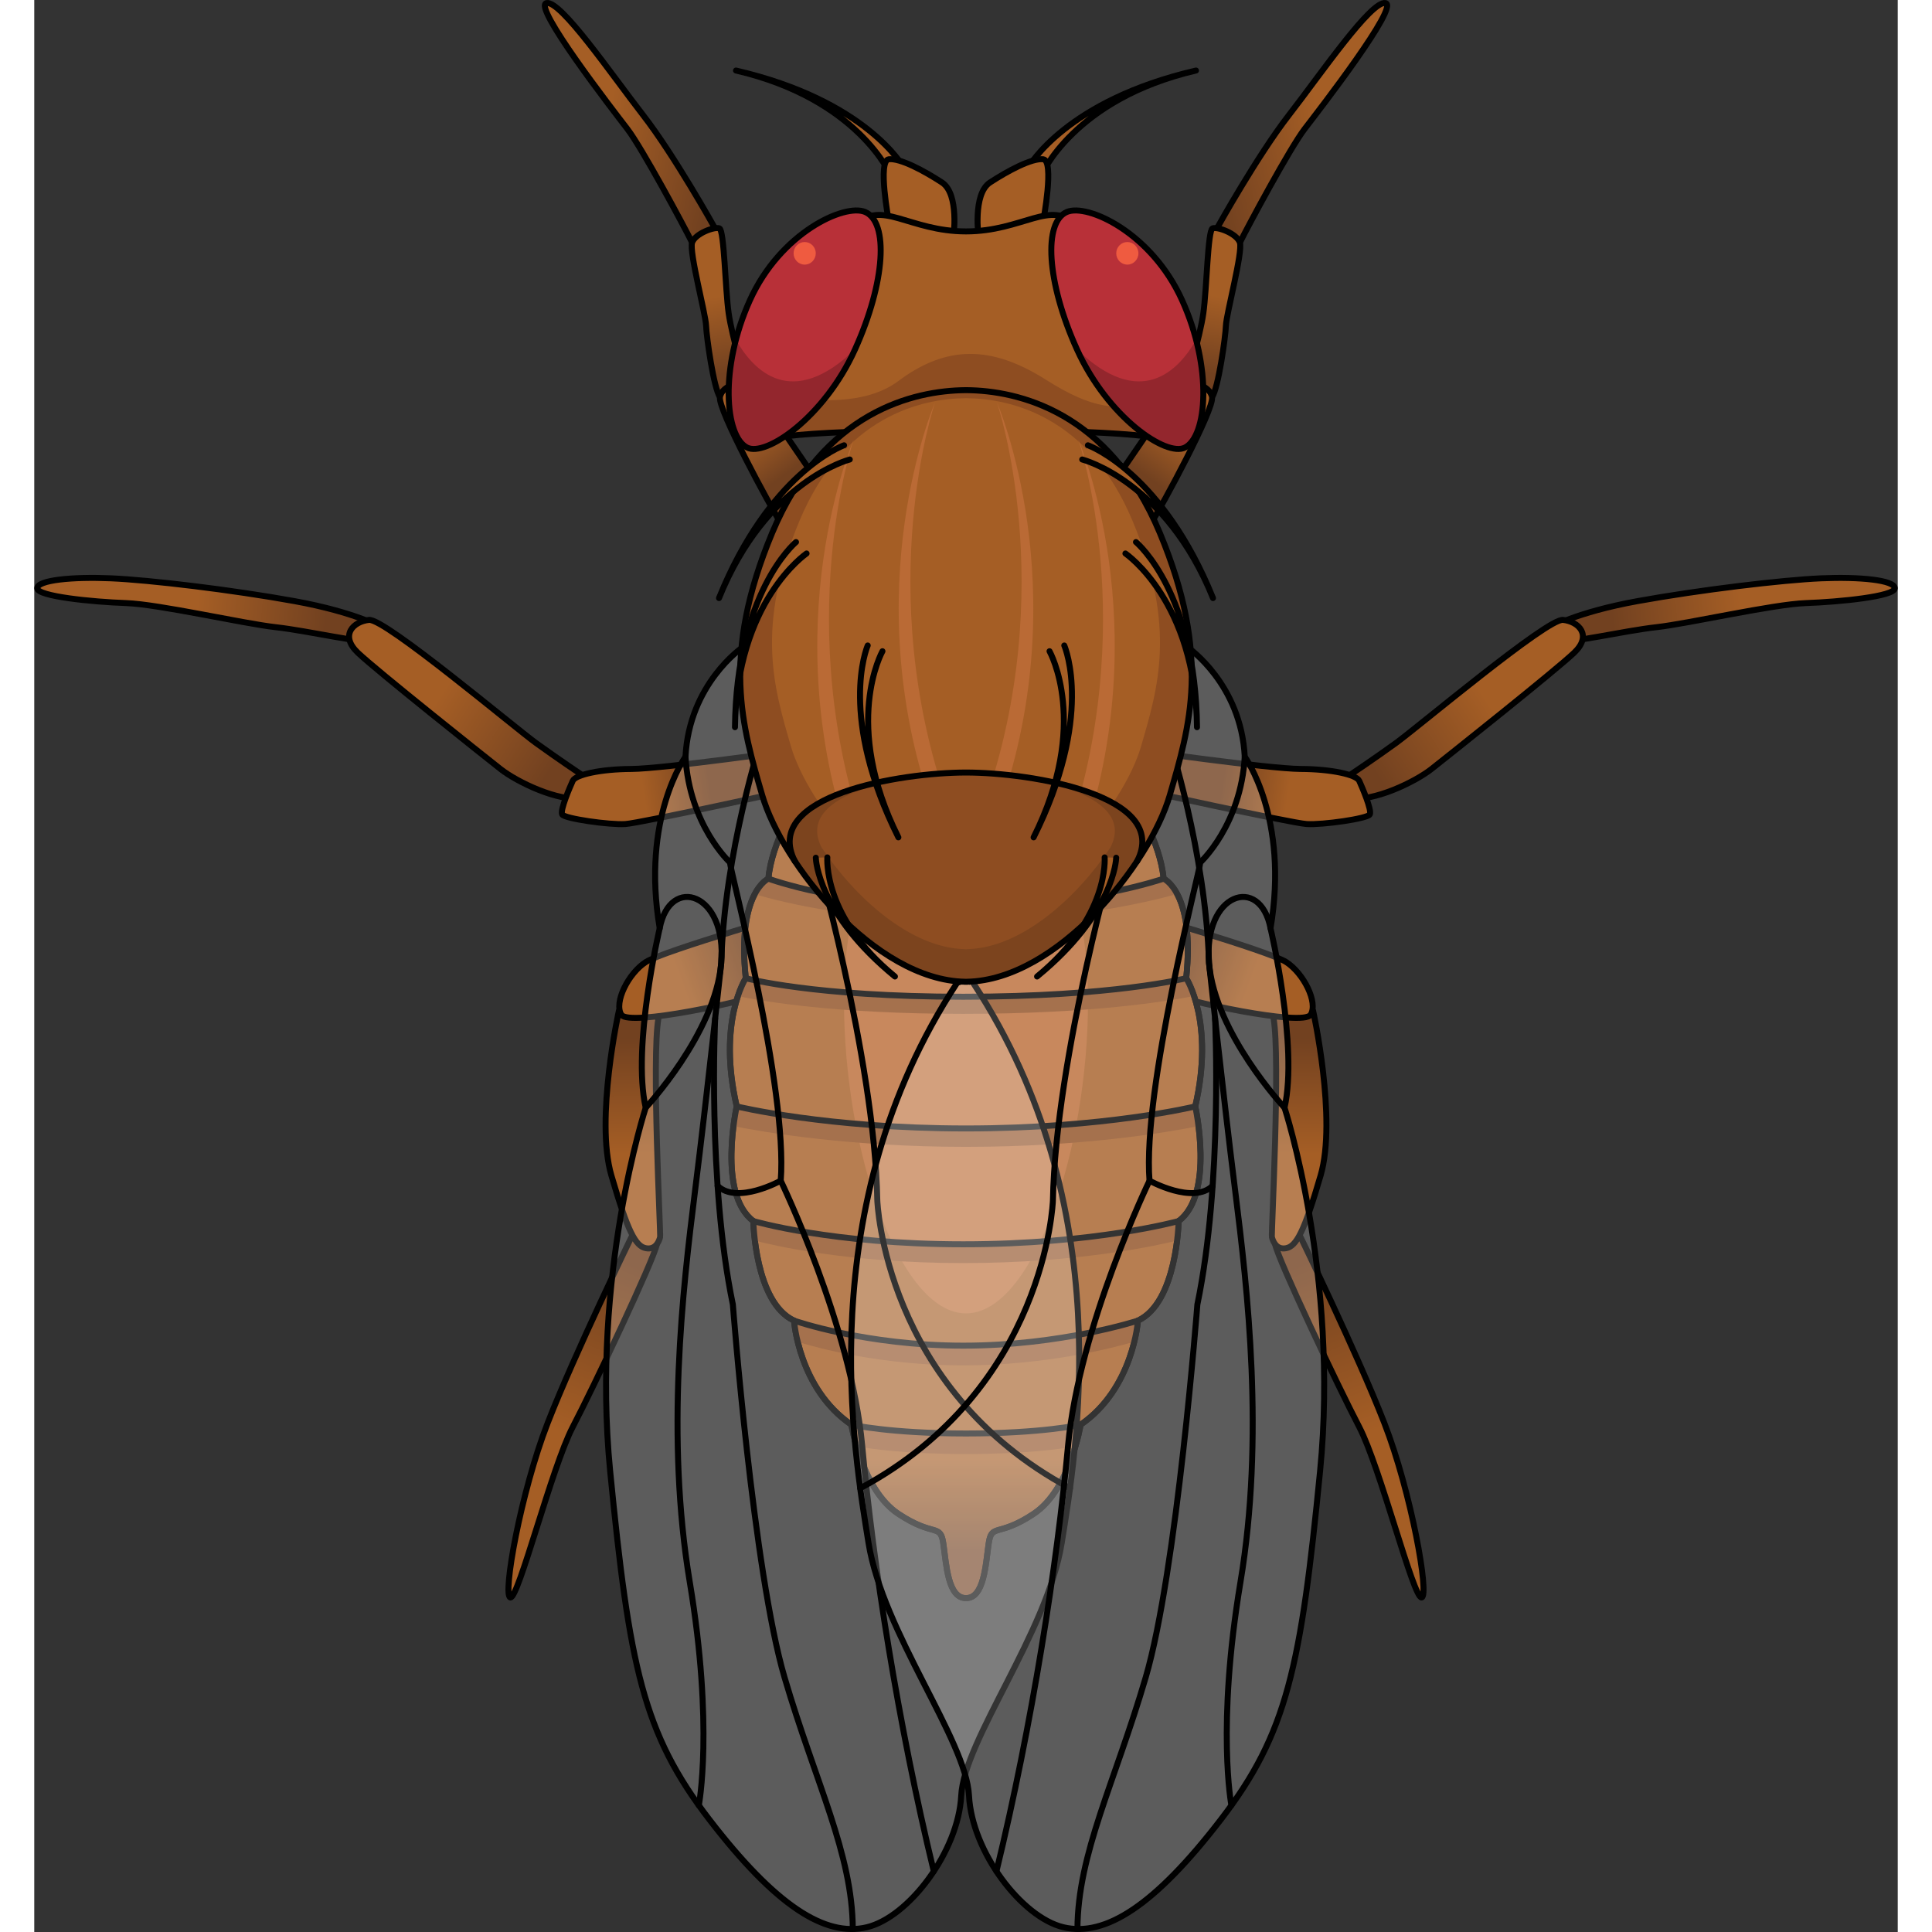 <?xml version="1.0" encoding="utf-8"?>
<!-- Created by: Science Figures, www.sciencefigures.org, Generator: Science Figures Editor -->
<!DOCTYPE svg PUBLIC "-//W3C//DTD SVG 1.1//EN" "http://www.w3.org/Graphics/SVG/1.1/DTD/svg11.dtd">
<svg version="1.1" id="Layer_1" xmlns="http://www.w3.org/2000/svg" xmlns:xlink="http://www.w3.org/1999/xlink" 
	 width="800px" height="800px" viewBox="0 0 311.854 323.321" enable-background="new 0 0 311.854 323.321"
	 xml:space="preserve">
<rect x="0" y="0" width="311.854" height="323.321" fill="#333333" stroke="none"/>
<g>
	<g>
		<g>
			<g>
				
					<linearGradient id="SVGID_1_" gradientUnits="userSpaceOnUse" x1="-352.221" y1="-247.32" x2="-316.218" y2="-247.32" gradientTransform="matrix(0.974 0.225 -0.225 0.974 369.255 337.286)">
					<stop  offset="0.397" style="stop-color:#A55E25"/>
					<stop  offset="0.941" style="stop-color:#724120"/>
				</linearGradient>
				<path fill="url(#SVGID_1_)" stroke="#000000" stroke-linecap="round" stroke-linejoin="round" stroke-miterlimit="10" d="
					M113.814,38.015c0,0-6.649-11.955-11.94-18.771C96.583,12.428,88.124,0.05,85.729,0.513
					c-2.396,0.465,11.02,17.801,13.513,21.046c2.491,3.246,9.496,16.307,10.851,19.035
					C111.444,43.321,113.814,38.015,113.814,38.015z"/>
				
					<linearGradient id="SVGID_2_" gradientUnits="userSpaceOnUse" x1="-317.254" y1="-231.603" x2="-307.544" y2="-209.829" gradientTransform="matrix(0.974 0.225 -0.225 0.974 369.255 337.286)">
					<stop  offset="0.397" style="stop-color:#A55E25"/>
					<stop  offset="0.941" style="stop-color:#724120"/>
				</linearGradient>
				<path fill="url(#SVGID_2_)" stroke="#000000" stroke-linecap="round" stroke-linejoin="round" stroke-miterlimit="10" d="
					M119.114,64.109c0,0-2.322-7.601-2.905-11.678c-0.584-4.077-0.733-13.901-1.548-14.216c-0.817-0.316-4.039,0.848-4.569,2.379
					c-0.531,1.53,2.272,11.968,2.337,13.89c0.065,1.921,1.271,10.466,2.32,11.978C115.799,67.977,119.114,64.109,119.114,64.109z"/>
				
					<linearGradient id="SVGID_3_" gradientUnits="userSpaceOnUse" x1="-307.656" y1="-206.284" x2="-295.143" y2="-195.385" gradientTransform="matrix(0.974 0.225 -0.225 0.974 369.255 337.286)">
					<stop  offset="0.397" style="stop-color:#A55E25"/>
					<stop  offset="0.941" style="stop-color:#724120"/>
				</linearGradient>
				<path fill="url(#SVGID_3_)" stroke="#000000" stroke-linecap="round" stroke-linejoin="round" stroke-miterlimit="10" d="
					M131.021,80.508c0,0-3.886,6.595-5.846,7.44c-2.221-3.538-10.779-19.406-10.426-21.486s3.854-2.797,4.783-2.201
					C120.46,64.855,131.021,80.508,131.021,80.508z"/>
			</g>
			<g>
				
					<linearGradient id="SVGID_4_" gradientUnits="userSpaceOnUse" x1="-161.685" y1="290.337" x2="-125.937" y2="293.132" gradientTransform="matrix(1.108 0.065 -0.02 1.158 196.571 -227.261)">
					<stop  offset="0.397" style="stop-color:#A55E25"/>
					<stop  offset="0.941" style="stop-color:#724120"/>
				</linearGradient>
				<path fill="url(#SVGID_4_)" stroke="#000000" stroke-linecap="round" stroke-linejoin="round" stroke-miterlimit="10" d="
					M58.285,105.075c0,0-4.353-2.596-14.755-4.481c-10.404-1.886-24.18-3.532-30.681-3.812C6.344,96.504,0.526,97.073,0.5,98.441
					c-0.028,1.37,9.26,2.289,14.842,2.483c5.577,0.202,19.526,3.415,25.062,4.038c5.534,0.62,14.212,2.706,17.474,2.506
					C58.845,106.587,58.285,105.075,58.285,105.075z"/>
				
					<linearGradient id="SVGID_5_" gradientUnits="userSpaceOnUse" x1="-715.375" y1="-264.772" x2="-675.128" y2="-256.898" gradientTransform="matrix(0.928 0.372 -0.372 0.928 619.332 619.813)">
					<stop  offset="0.397" style="stop-color:#A55E25"/>
					<stop  offset="0.941" style="stop-color:#724120"/>
				</linearGradient>
				<path fill="url(#SVGID_5_)" stroke="#000000" stroke-linecap="round" stroke-linejoin="round" stroke-miterlimit="10" d="
					M91.538,129.603c0,0-3.873-2.593-7.53-5.233c-3.659-2.641-25.349-20.909-27.989-20.63c-2.641,0.277-4.923,2.567-1.876,5.486
					c3.048,2.917,21.126,17.294,23.887,19.47c2.76,2.173,9.68,5.516,13.79,4.896C92.956,130.847,91.538,129.603,91.538,129.603z"/>
				<linearGradient id="SVGID_6_" gradientUnits="userSpaceOnUse" x1="93.892" y1="133.935" x2="114.16" y2="130.816">
					<stop  offset="0.397" style="stop-color:#A55E25"/>
					<stop  offset="0.941" style="stop-color:#724120"/>
				</linearGradient>
				<path fill="url(#SVGID_6_)" stroke="#000000" stroke-linecap="round" stroke-linejoin="round" stroke-miterlimit="10" d="
					M128.029,125.417c0,0-22.837,3.246-28.058,3.267c-5.222,0.02-9.386,0.963-9.851,1.983c-0.464,1.019-2.167,4.946-1.767,5.638
					c0.402,0.692,7.925,1.772,10.558,1.599c2.634-0.175,28.57-5.882,28.57-5.882S128.254,127.839,128.029,125.417z"/>
			</g>
			<g>
				<linearGradient id="SVGID_7_" gradientUnits="userSpaceOnUse" x1="80.221" y1="260.458" x2="100.979" y2="208.482">
					<stop  offset="0.397" style="stop-color:#A55E25"/>
					<stop  offset="0.941" style="stop-color:#724120"/>
				</linearGradient>
				<path fill="url(#SVGID_7_)" stroke="#000000" stroke-linecap="round" stroke-linejoin="round" stroke-miterlimit="10" d="
					M100.096,206.69c0,0-9.657,19.832-14.173,31.439c-4.515,11.606-7.598,28.936-6.248,29.209
					c1.35,0.275,6.918-21.795,10.447-28.545c3.53-6.751,13.576-27.968,14.082-30.601C102.352,206.286,100.096,206.69,100.096,206.69
					z"/>
				<linearGradient id="SVGID_8_" gradientUnits="userSpaceOnUse" x1="100.519" y1="207.206" x2="99.894" y2="171.62">
					<stop  offset="0.397" style="stop-color:#A55E25"/>
					<stop  offset="0.941" style="stop-color:#724120"/>
				</linearGradient>
				<path fill="url(#SVGID_8_)" stroke="#000000" stroke-linecap="round" stroke-linejoin="round" stroke-miterlimit="10" d="
					M97.839,169.153c0,0-4.021,18.093-1.258,27.561c2.765,9.467,4.054,11.832,5.766,12.171c1.71,0.339,2.263-1.321,2.388-1.864
					c0.124-0.541-1.451-29.797-0.279-36.621C100.788,167.711,97.839,169.153,97.839,169.153z"/>
				<linearGradient id="SVGID_9_" gradientUnits="userSpaceOnUse" x1="99.337" y1="168.305" x2="122.46" y2="159.785">
					<stop  offset="0.397" style="stop-color:#A55E25"/>
					<stop  offset="0.941" style="stop-color:#724120"/>
				</linearGradient>
				<path fill="url(#SVGID_9_)" stroke="#000000" stroke-linecap="round" stroke-linejoin="round" stroke-miterlimit="10" d="
					M129.483,152.131c0,0-24.205,6.979-27.133,8.862c-2.93,1.882-5.382,6.775-4.104,8.82c1.278,2.048,21.459-2.384,24.331-3.688
					C125.447,164.824,129.483,152.131,129.483,152.131z"/>
			</g>
		</g>
		<g>
			<g>
				
					<linearGradient id="SVGID_10_" gradientUnits="userSpaceOnUse" x1="-2839.411" y1="326.931" x2="-2803.408" y2="326.931" gradientTransform="matrix(-0.974 0.225 0.225 0.974 -2610.024 337.286)">
					<stop  offset="0.397" style="stop-color:#A55E25"/>
					<stop  offset="0.941" style="stop-color:#724120"/>
				</linearGradient>
				<path fill="url(#SVGID_10_)" stroke="#000000" stroke-linecap="round" stroke-linejoin="round" stroke-miterlimit="10" d="
					M201.761,40.594c1.354-2.729,8.358-15.789,10.85-19.035c2.493-3.245,15.908-20.581,13.514-21.046
					c-2.396-0.463-10.854,11.915-16.146,18.731c-5.291,6.815-11.94,18.771-11.94,18.771S200.408,43.321,201.761,40.594z"/>
				
					<linearGradient id="SVGID_11_" gradientUnits="userSpaceOnUse" x1="-2804.444" y1="342.647" x2="-2794.735" y2="364.422" gradientTransform="matrix(-0.974 0.225 0.225 0.974 -2610.024 337.286)">
					<stop  offset="0.397" style="stop-color:#A55E25"/>
					<stop  offset="0.941" style="stop-color:#724120"/>
				</linearGradient>
				<path fill="url(#SVGID_11_)" stroke="#000000" stroke-linecap="round" stroke-linejoin="round" stroke-miterlimit="10" d="
					M197.104,66.462c1.05-1.512,2.255-10.057,2.32-11.978c0.064-1.922,2.868-12.359,2.337-13.89
					c-0.53-1.531-3.751-2.695-4.568-2.379c-0.815,0.314-0.965,10.139-1.549,14.216c-0.583,4.077-2.905,11.678-2.905,11.678
					S196.055,67.977,197.104,66.462z"/>
				
					<linearGradient id="SVGID_12_" gradientUnits="userSpaceOnUse" x1="-2794.846" y1="367.968" x2="-2782.332" y2="378.866" gradientTransform="matrix(-0.974 0.225 0.225 0.974 -2610.024 337.286)">
					<stop  offset="0.397" style="stop-color:#A55E25"/>
					<stop  offset="0.941" style="stop-color:#724120"/>
				</linearGradient>
				<path fill="url(#SVGID_12_)" stroke="#000000" stroke-linecap="round" stroke-linejoin="round" stroke-miterlimit="10" d="
					M192.321,64.261c0.928-0.596,4.429,0.121,4.782,2.201s-8.205,17.948-10.425,21.486c-1.96-0.846-5.847-7.44-5.847-7.44
					S191.394,64.855,192.321,64.261z"/>
			</g>
			<g>
				
					<linearGradient id="SVGID_13_" gradientUnits="userSpaceOnUse" x1="-2464.034" y1="418.688" x2="-2428.285" y2="421.483" gradientTransform="matrix(-1.108 0.065 0.02 1.158 -2437.34 -227.261)">
					<stop  offset="0.397" style="stop-color:#A55E25"/>
					<stop  offset="0.941" style="stop-color:#724120"/>
				</linearGradient>
				<path fill="url(#SVGID_13_)" stroke="#000000" stroke-linecap="round" stroke-linejoin="round" stroke-miterlimit="10" d="
					M253.976,107.469c3.262,0.2,11.94-1.886,17.475-2.506c5.535-0.623,19.484-3.836,25.062-4.038
					c5.581-0.194,14.869-1.113,14.842-2.483c-0.027-1.368-5.845-1.938-12.35-1.659c-6.501,0.279-20.276,1.926-30.682,3.812
					c-10.402,1.886-14.755,4.481-14.755,4.481S253.008,106.587,253.976,107.469z"/>
				
					<linearGradient id="SVGID_14_" gradientUnits="userSpaceOnUse" x1="-3084.263" y1="686.148" x2="-3044.015" y2="694.022" gradientTransform="matrix(-0.928 0.372 0.372 0.928 -2860.102 619.813)">
					<stop  offset="0.397" style="stop-color:#A55E25"/>
					<stop  offset="0.941" style="stop-color:#724120"/>
				</linearGradient>
				<path fill="url(#SVGID_14_)" stroke="#000000" stroke-linecap="round" stroke-linejoin="round" stroke-miterlimit="10" d="
					M220.034,133.591c4.11,0.62,11.03-2.723,13.79-4.896c2.761-2.176,20.839-16.553,23.887-19.47
					c3.046-2.919,0.765-5.209-1.876-5.486c-2.641-0.279-24.33,17.989-27.989,20.63c-3.657,2.641-7.53,5.233-7.53,5.233
					S218.897,130.847,220.034,133.591z"/>
				
					<linearGradient id="SVGID_15_" gradientUnits="userSpaceOnUse" x1="-2458.731" y1="133.935" x2="-2438.464" y2="130.817" gradientTransform="matrix(-1 0 0 1 -2240.769 0)">
					<stop  offset="0.397" style="stop-color:#A55E25"/>
					<stop  offset="0.941" style="stop-color:#724120"/>
				</linearGradient>
				<path fill="url(#SVGID_15_)" stroke="#000000" stroke-linecap="round" stroke-linejoin="round" stroke-miterlimit="10" d="
					M184.371,132.021c0,0,25.936,5.707,28.569,5.882c2.633,0.174,10.155-0.906,10.558-1.599c0.4-0.691-1.303-4.619-1.767-5.638
					c-0.465-1.021-4.629-1.964-9.851-1.983c-5.221-0.021-28.057-3.267-28.057-3.267C183.6,127.839,184.371,132.021,184.371,132.021z
					"/>
			</g>
			<g>
				
					<linearGradient id="SVGID_16_" gradientUnits="userSpaceOnUse" x1="-2472.401" y1="260.458" x2="-2451.643" y2="208.483" gradientTransform="matrix(-1 0 0 1 -2240.769 0)">
					<stop  offset="0.397" style="stop-color:#A55E25"/>
					<stop  offset="0.941" style="stop-color:#724120"/>
				</linearGradient>
				<path fill="url(#SVGID_16_)" stroke="#000000" stroke-linecap="round" stroke-linejoin="round" stroke-miterlimit="10" d="
					M207.649,208.193c0.506,2.633,10.552,23.85,14.081,30.601c3.53,6.75,9.098,28.82,10.448,28.545
					c1.35-0.273-1.733-17.603-6.249-29.209c-4.516-11.607-14.173-31.439-14.173-31.439S209.502,206.286,207.649,208.193z"/>
				
					<linearGradient id="SVGID_17_" gradientUnits="userSpaceOnUse" x1="-2452.103" y1="207.205" x2="-2452.727" y2="171.62" gradientTransform="matrix(-1 0 0 1 -2240.769 0)">
					<stop  offset="0.397" style="stop-color:#A55E25"/>
					<stop  offset="0.941" style="stop-color:#724120"/>
				</linearGradient>
				<path fill="url(#SVGID_17_)" stroke="#000000" stroke-linecap="round" stroke-linejoin="round" stroke-miterlimit="10" d="
					M207.397,170.399c1.172,6.824-0.403,36.08-0.278,36.621c0.125,0.543,0.677,2.203,2.388,1.864c1.712-0.339,3-2.704,5.765-12.171
					c2.765-9.468-1.258-27.561-1.258-27.561S211.065,167.711,207.397,170.399z"/>
				
					<linearGradient id="SVGID_18_" gradientUnits="userSpaceOnUse" x1="-2453.286" y1="168.304" x2="-2430.163" y2="159.785" gradientTransform="matrix(-1 0 0 1 -2240.769 0)">
					<stop  offset="0.397" style="stop-color:#A55E25"/>
					<stop  offset="0.941" style="stop-color:#724120"/>
				</linearGradient>
				<path fill="url(#SVGID_18_)" stroke="#000000" stroke-linecap="round" stroke-linejoin="round" stroke-miterlimit="10" d="
					M189.276,166.125c2.872,1.305,23.052,5.736,24.33,3.688c1.278-2.045-1.175-6.938-4.104-8.82
					c-2.928-1.883-27.133-8.862-27.133-8.862S186.405,164.824,189.276,166.125z"/>
			</g>
		</g>
	</g>
	<g>
		<path fill="#A55E25" stroke="#000000" stroke-linecap="round" stroke-linejoin="round" stroke-miterlimit="10" d="M143.378,29.444
			c-0.057-0.104-5.453-12.891-25.942-17.64l0,0c21.701,5.029,27.905,15.911,28.158,16.372L143.378,29.444z"/>
		<path fill="#A55E25" stroke="#000000" stroke-linecap="round" stroke-linejoin="round" stroke-miterlimit="10" d="M153.808,39.806
			c0,0,1.061-7.332-1.906-9.272c-2.966-1.941-6.992-4.098-8.899-3.882c-1.906,0.216,0,10.352,0,10.352S148.087,41.1,153.808,39.806z
			"/>
		<path fill="#A55E25" stroke="#000000" stroke-linecap="round" stroke-linejoin="round" stroke-miterlimit="10" d="M168.475,29.444
			c0.059-0.104,5.453-12.891,25.941-17.64l0,0c-21.7,5.029-27.904,15.911-28.158,16.372L168.475,29.444z"/>
		<path fill="#A55E25" stroke="#000000" stroke-linecap="round" stroke-linejoin="round" stroke-miterlimit="10" d="M158.045,39.806
			c0,0-1.059-7.332,1.906-9.272c2.968-1.941,6.992-4.098,8.9-3.882c1.906,0.216,0,10.352,0,10.352S163.766,41.1,158.045,39.806z"/>
	</g>
	<g>
		<linearGradient id="SVGID_19_" gradientUnits="userSpaceOnUse" x1="155.926" y1="229.294" x2="155.926" y2="266.378">
			<stop  offset="0.397" style="stop-color:#A55E25"/>
			<stop  offset="0.818" style="stop-color:#724120"/>
		</linearGradient>
		<path fill="url(#SVGID_19_)" stroke="#000000" stroke-linecap="round" stroke-linejoin="round" stroke-miterlimit="10" d="
			M127.908,133.664c0,0-4.543,7.321-5.048,13.379c0,0-5.3,2.271-3.786,16.659c0,0-4.796,7.32-1.515,21.456
			c0,0-3.282,14.641,2.776,19.185c0,0,0.252,13.632,6.815,16.66c0,0,0.757,11.359,9.592,17.417c0,0,1.767,10.854,7.825,14.893
			s7.068,1.515,7.573,5.049s0.757,9.087,3.786,9.087s3.281-5.553,3.786-9.087s1.515-1.01,7.572-5.049
			c6.059-4.039,7.826-14.893,7.826-14.893c8.834-6.058,9.592-17.417,9.592-17.417c6.562-3.028,6.815-16.66,6.815-16.66
			c6.058-4.544,2.776-19.185,2.776-19.185c3.281-14.136-1.515-21.456-1.515-21.456c1.515-14.389-3.786-16.659-3.786-16.659
			c-0.505-6.058-5.049-13.379-5.049-13.379H127.908z"/>
		<path fill="#BA6A35" d="M176.344,167.636c0,24.684-9.141,52.158-20.417,52.158s-20.417-27.475-20.417-52.158
			c0-24.689,9.14-29.349,20.417-29.349S176.344,142.946,176.344,167.636z"/>
		<path fill="#8E4D21" d="M127.15,221.003c0,0,0.098,1.436,0.616,3.553c3.065,0.953,13.791,3.943,27.708,3.943
			c14.013,0,25.44-3.032,28.618-3.963c0.514-2.107,0.611-3.533,0.611-3.533s-12.827,4.192-29.225,4.192
			S127.15,221.003,127.15,221.003z M136.743,238.42c0,0,0.248,1.52,0.875,3.633c2.303,0.407,8.408,1.285,18.31,1.285
			c9.901,0,16.007-0.878,18.31-1.285c0.627-2.113,0.875-3.633,0.875-3.633s-6.422,1.475-19.185,1.475
			C143.165,239.895,136.743,238.42,136.743,238.42z M120.335,204.343c0,0,0.025,1.339,0.261,3.271
			c2.813,0.743,15.446,3.763,34.877,3.763c19.526,0,32.888-3.049,35.785-3.772c0.235-1.927,0.26-3.261,0.26-3.261
			s-14.092,3.891-36.041,3.891S120.335,204.343,120.335,204.343z M191.268,149.607c-1.09-2.055-2.273-2.564-2.273-2.564
			s-13.418,4.669-33.517,4.669c-20.1,0-32.618-4.669-32.618-4.669s-1.2,0.518-2.295,2.606c5.286,1.537,17.664,4.486,34.842,4.486
			C172.74,154.136,185.77,151.132,191.268,149.607z M194.095,166.679c-0.66-1.971-1.314-2.977-1.314-2.977
			s-12.27,3.104-37.303,3.104s-36.404-3.104-36.404-3.104s-0.659,1.012-1.322,2.998c4.197,0.884,16.352,2.968,37.688,2.968
			C176.953,169.668,189.742,167.55,194.095,166.679z M194.84,188.453c-0.25-1.97-0.545-3.295-0.545-3.295s-15.12,3.69-38.368,3.69
			s-38.368-3.69-38.368-3.69s-0.295,1.325-0.545,3.295c5.277,1.06,19.438,3.472,38.914,3.472
			C175.402,191.925,189.562,189.513,194.84,188.453z"/>
		<path fill="none" stroke="#000000" stroke-linecap="round" stroke-linejoin="round" stroke-miterlimit="10" d="M127.908,133.664
			c0,0-4.543,7.321-5.048,13.379c0,0-5.3,2.271-3.786,16.659c0,0-4.796,7.32-1.515,21.456c0,0-3.282,14.641,2.776,19.185
			c0,0,0.252,13.632,6.815,16.66c0,0,0.757,11.359,9.592,17.417c0,0,1.767,10.854,7.825,14.893s7.068,1.515,7.573,5.049
			s0.757,9.087,3.786,9.087s3.281-5.553,3.786-9.087s1.515-1.01,7.572-5.049c6.059-4.039,7.826-14.893,7.826-14.893
			c8.834-6.058,9.592-17.417,9.592-17.417c6.562-3.028,6.815-16.66,6.815-16.66c6.058-4.544,2.776-19.185,2.776-19.185
			c3.281-14.136-1.515-21.456-1.515-21.456c1.515-14.389-3.786-16.659-3.786-16.659c-0.505-6.058-5.049-13.379-5.049-13.379H127.908
			z"/>
		<path fill="none" stroke="#000000" stroke-linecap="round" stroke-linejoin="round" stroke-miterlimit="10" d="M122.859,147.043
			c0,0,12.518,4.669,32.618,4.669c20.099,0,33.517-4.669,33.517-4.669"/>
		<path fill="none" stroke="#000000" stroke-linecap="round" stroke-linejoin="round" stroke-miterlimit="10" d="M119.073,163.702
			c0,0,11.37,3.104,36.404,3.104s37.303-3.104,37.303-3.104"/>
		<path fill="none" stroke="#000000" stroke-linecap="round" stroke-linejoin="round" stroke-miterlimit="10" d="M117.559,185.158
			c0,0,15.12,3.69,38.368,3.69s38.368-3.69,38.368-3.69"/>
		<path fill="none" stroke="#000000" stroke-linecap="round" stroke-linejoin="round" stroke-miterlimit="10" d="M120.335,204.343
			c0,0,13.194,3.891,35.143,3.891s36.041-3.891,36.041-3.891"/>
		<path fill="none" stroke="#000000" stroke-linecap="round" stroke-linejoin="round" stroke-miterlimit="10" d="M127.15,221.003
			c0,0,11.93,4.192,28.328,4.192s29.225-4.192,29.225-4.192"/>
		<path fill="none" stroke="#000000" stroke-linecap="round" stroke-linejoin="round" stroke-miterlimit="10" d="M136.743,238.42
			c0,0,6.422,1.475,19.184,1.475c12.763,0,19.185-1.475,19.185-1.475"/>
	</g>
	<g>
		<path fill="#A55E25" d="M174.359,37.757c-4.131-4.529-8.898,0.971-18.432,0.971c-9.534,0-14.301-5.5-18.434-0.971
			c-2.298,2.519-15.572,35.903-15.572,35.903c7.627-1.941,34.005-1.617,34.005-1.617s26.377-0.324,34.005,1.617
			C189.933,73.66,176.658,40.275,174.359,37.757z"/>
		<path fill="#8E4D21" d="M155.927,72.043c0,0,26.377-0.324,34.005,1.617c0,0-1.056-2.654-2.622-6.521
			c-5.944,1.711-10.205,1.355-18.016-3.596c-9.072-5.75-16.608-5.842-24.732,0.25c-5.58,4.186-14.568,3.361-19.65,2.434
			c-1.766,4.353-2.991,7.433-2.991,7.433C129.549,71.719,155.927,72.043,155.927,72.043z"/>
		<path fill="none" stroke="#000000" stroke-linecap="round" stroke-linejoin="round" stroke-miterlimit="10" d="M174.359,37.757
			c-4.131-4.529-8.898,0.971-18.432,0.971c-9.534,0-14.301-5.5-18.434-0.971c-2.298,2.519-15.572,35.903-15.572,35.903
			c7.627-1.941,34.005-1.617,34.005-1.617s26.377-0.324,34.005,1.617C189.933,73.66,176.658,40.275,174.359,37.757z"/>
		<path fill="#B83038" d="M137.349,58.483c5.128-11.332,5.646-21.355,1.681-23.017c-3.429-1.437-14.14,3.443-19.267,14.778
			c-5.128,11.336-4.181,22.738-0.491,24.647C122.42,76.521,132.222,69.82,137.349,58.483z"/>
		<path opacity="0.2" enable-background="new    " d="M137.349,58.483c-10.578,10.152-16.926,3.652-19.926-1.609
			c-2.301,8.827-1.115,16.485,1.849,18.019C122.42,76.521,132.222,69.82,137.349,58.483z"/>
		<ellipse fill="#EF5B40" cx="128.929" cy="42.393" rx="1.856" ry="1.89"/>
		<path fill="none" stroke="#000000" stroke-linecap="round" stroke-linejoin="round" stroke-miterlimit="10" d="M137.349,58.483
			c5.128-11.332,5.646-21.355,1.681-23.017c-3.429-1.437-14.14,3.443-19.267,14.778c-5.128,11.336-4.181,22.738-0.491,24.647
			C122.42,76.521,132.222,69.82,137.349,58.483z"/>
		<path fill="#B83038" d="M174.504,58.483c-5.127-11.332-5.646-21.355-1.68-23.017c3.428-1.437,14.141,3.443,19.268,14.778
			c5.127,11.336,4.18,22.738,0.491,24.647C189.434,76.521,179.633,69.82,174.504,58.483z"/>
		<ellipse fill="#EF5B40" cx="182.925" cy="42.393" rx="1.856" ry="1.89"/>
		<path opacity="0.2" enable-background="new    " d="M174.504,58.483c10.578,10.152,16.926,3.652,19.928-1.609
			c2.299,8.827,1.113,16.485-1.849,18.019C189.434,76.521,179.633,69.82,174.504,58.483z"/>
		<path fill="none" stroke="#000000" stroke-linecap="round" stroke-linejoin="round" stroke-miterlimit="10" d="M174.504,58.483
			c-5.127-11.332-5.646-21.355-1.68-23.017c3.428-1.437,14.141,3.443,19.268,14.778c5.127,11.336,4.18,22.738,0.491,24.647
			C189.434,76.521,179.633,69.82,174.504,58.483z"/>
	</g>
	<g>
		<g>
			<path opacity="0.2" fill="#FFFFFF" enable-background="new    " d="M118.469,108.382c0,0-8.865,6.067-9.486,18.259
				c0,0-7.446,10.213-4.314,28.706c0,0-4.671,19.725-2.344,30.028c0,0-9.169,28.054-5.95,60.81
				c3.22,32.757,5.505,43.873,16.585,58.29c11.081,14.417,19.366,19.728,26.377,18.048c7.011-1.68,15.312-12.664,15.788-22.011
				c0.476-9.346,14.432-27.375,16.824-42.328c2.391-14.952,9.783-56.125-14.788-93.636
				C157.162,164.548,123.268,150.175,118.469,108.382z"/>
			<path fill="none" stroke="#000000" stroke-linecap="round" stroke-linejoin="round" stroke-miterlimit="10" d="M118.469,108.382
				c0,0-8.865,6.067-9.486,18.259c0,0-7.446,10.213-4.314,28.706c0,0-4.671,19.725-2.344,30.028c0,0-9.169,28.054-5.95,60.81
				c3.22,32.757,5.505,43.873,16.585,58.29c11.081,14.417,19.366,19.728,26.377,18.048c7.011-1.68,15.312-12.664,15.788-22.011
				c0.476-9.346,14.432-27.375,16.824-42.328c2.391-14.952,9.783-56.125-14.788-93.636
				C157.162,164.548,123.268,150.175,118.469,108.382z"/>
			<path fill="none" stroke="#000000" stroke-linecap="round" stroke-linejoin="round" stroke-miterlimit="10" d="M102.324,185.375
				c0,0,11.629-12.405,12.637-24.185c1.008-11.778-8.562-14.889-10.293-5.844"/>
			<path fill="none" stroke="#000000" stroke-linecap="round" stroke-linejoin="round" stroke-miterlimit="10" d="M121.743,123.505
				c0,0-6.236,18.988-6.781,37.686c0,0-2.33,21.733-4.391,38.195c-2.061,16.461-4.918,41.069-0.873,65.362
				c4.046,24.293,1.516,37.374,1.516,37.374"/>
			<path fill="none" stroke="#000000" stroke-linecap="round" stroke-linejoin="round" stroke-miterlimit="10" d="M113.951,170.428
				c0,0-1.314,27.296,2.961,47.885c0,0,3.434,44.69,8.653,62.422c5.218,17.729,11.355,29.445,11.418,42.081"/>
			<path fill="none" stroke="#000000" stroke-linecap="round" stroke-linejoin="round" stroke-miterlimit="10" d="M150.535,313.158
				c-5.955-24.506-10.147-51.278-11.982-71.232c-1.836-19.955-13.631-44.336-13.631-44.336c1.19-15.367-8.421-51.781-8.504-53.267
				c0,0-6.794-6.251-7.436-17.683"/>
			<path fill="none" stroke="#000000" stroke-linecap="round" stroke-linejoin="round" stroke-miterlimit="10" d="M124.922,197.59
				c0,0-7.285,4.036-10.564,0.862"/>
			<path fill="none" stroke="#000000" stroke-linecap="round" stroke-linejoin="round" stroke-miterlimit="10" d="M130.286,141.008
				c0,0,10.35,35.871,10.797,59.855c0,0,1.06,31.482,32.253,48.196"/>
		</g>
		<g>
			<path opacity="0.2" fill="#FFFFFF" enable-background="new    " d="M193.09,108.382c0,0,8.865,6.067,9.486,18.259
				c0,0,7.445,10.213,4.314,28.706c0,0,4.67,19.725,2.344,30.028c0,0,9.17,28.054,5.949,60.81
				c-3.219,32.757-5.504,43.873-16.585,58.29s-19.366,19.728-26.378,18.048c-7.011-1.68-15.312-12.664-15.788-22.011
				c-0.476-9.346-14.432-27.375-16.824-42.328c-2.391-14.952-9.783-56.125,14.788-93.636
				C154.397,164.548,188.291,150.175,193.09,108.382z"/>
			<path fill="none" stroke="#000000" stroke-linecap="round" stroke-linejoin="round" stroke-miterlimit="10" d="M193.09,108.382
				c0,0,8.865,6.067,9.486,18.259c0,0,7.445,10.213,4.314,28.706c0,0,4.67,19.725,2.344,30.028c0,0,9.17,28.054,5.949,60.81
				c-3.219,32.757-5.504,43.873-16.585,58.29s-19.366,19.728-26.378,18.048c-7.011-1.68-15.312-12.664-15.788-22.011
				c-0.476-9.346-14.432-27.375-16.824-42.328c-2.391-14.952-9.783-56.125,14.788-93.636
				C154.397,164.548,188.291,150.175,193.09,108.382z"/>
			<path fill="none" stroke="#000000" stroke-linecap="round" stroke-linejoin="round" stroke-miterlimit="10" d="M209.234,185.375
				c0,0-11.629-12.405-12.637-24.185c-1.009-11.778,8.562-14.889,10.293-5.844"/>
			<path fill="none" stroke="#000000" stroke-linecap="round" stroke-linejoin="round" stroke-miterlimit="10" d="M189.816,123.505
				c0,0,6.236,18.988,6.781,37.686c0,0,2.329,21.733,4.391,38.195c2.061,16.461,4.918,41.069,0.872,65.362
				s-1.516,37.374-1.516,37.374"/>
			<path fill="none" stroke="#000000" stroke-linecap="round" stroke-linejoin="round" stroke-miterlimit="10" d="M197.607,170.428
				c0,0,1.314,27.296-2.961,47.885c0,0-3.434,44.69-8.652,62.422c-5.219,17.729-11.355,29.445-11.419,42.081"/>
			<path fill="none" stroke="#000000" stroke-linecap="round" stroke-linejoin="round" stroke-miterlimit="10" d="M161.023,313.158
				c5.955-24.506,10.146-51.278,11.982-71.232c1.836-19.955,13.631-44.336,13.631-44.336c-1.191-15.367,8.42-51.781,8.504-53.267
				c0,0,6.794-6.251,7.436-17.683"/>
			<path fill="none" stroke="#000000" stroke-linecap="round" stroke-linejoin="round" stroke-miterlimit="10" d="M186.637,197.59
				c0,0,7.285,4.036,10.564,0.862"/>
			<path fill="none" stroke="#000000" stroke-linecap="round" stroke-linejoin="round" stroke-miterlimit="10" d="M181.272,141.008
				c0,0-10.351,35.871-10.797,59.855c0,0-1.06,31.482-32.253,48.196"/>
		</g>
	</g>
	<g>
		<g>
			<path fill="#8E4D21" d="M188.359,89.169c-8.537-20.427-23.875-23.791-32.267-23.875V65.29c-0.053,0-0.112,0.002-0.166,0.002
				c-0.055,0-0.113-0.002-0.165-0.002v0.004c-8.394,0.084-23.73,3.448-32.268,23.875c-8.648,20.693-4.99,32.473-1.662,43.936
				c3.302,11.379,18.758,30.906,33.93,31.189v0.012c0.055,0,0.11-0.006,0.165-0.006c0.056,0,0.111,0.006,0.166,0.006v-0.012
				c15.171-0.283,30.626-19.811,33.929-31.189C193.349,121.642,197.008,109.862,188.359,89.169z"/>
			<path fill="#A55E25" d="M183.793,87.155c-7.334-17.552-20.513-20.441-27.724-20.515v-0.002c-0.045,0-0.096,0.002-0.143,0.002
				c-0.047,0-0.096-0.002-0.142-0.002v0.002c-7.211,0.073-20.389,2.963-27.724,20.515c-7.431,17.779-4.288,27.901-1.429,37.749
				c2.838,9.776,16.117,26.554,29.153,26.799v0.009c0.048,0,0.095-0.005,0.142-0.005c0.047,0,0.096,0.005,0.143,0.005v-0.009
				c13.036-0.245,26.315-17.022,29.154-26.799C188.08,115.057,191.225,104.935,183.793,87.155z"/>
			<g>
				<path fill="#BA6A35" d="M150.292,135.249c-12.871-36.961,0.346-67.665,0.48-67.97l0,0c-0.131,0.296-10.497,31.151,2.044,67.163
					L150.292,135.249z"/>
				<path fill="#BA6A35" d="M136.666,141.502c-12.871-36.961,0.346-67.665,0.48-67.971l0,0c-0.131,0.297-10.498,31.152,2.044,67.165
					L136.666,141.502z"/>
				<path fill="#BA6A35" d="M161.562,135.249c12.871-36.961-0.346-67.665-0.481-67.97l0,0c0.132,0.296,10.498,31.151-2.043,67.163
					L161.562,135.249z"/>
				<path fill="#BA6A35" d="M175.188,141.502c12.872-36.961-0.345-67.665-0.479-67.971l0,0c0.131,0.297,10.497,31.152-2.045,67.165
					L175.188,141.502z"/>
			</g>
			<g>
				<path fill="#7C441E" d="M155.927,129.283c-10.928,0-34.332,3.836-28.622,14.862c6.589,9.879,17.594,19.944,28.456,20.148v0.012
					c0.055,0,0.11-0.006,0.165-0.006c0.056,0,0.111,0.006,0.166,0.006v-0.012c10.862-0.204,21.867-10.27,28.456-20.148
					C190.258,133.119,166.855,129.283,155.927,129.283z"/>
				<path fill="#8E4D21" d="M155.927,129.283c-9.226,0-28.983,3.239-24.164,12.548c5.564,8.341,14.855,16.838,24.023,17.01v0.009
					c0.047,0,0.094-0.004,0.14-0.004c0.047,0,0.095,0.004,0.141,0.004v-0.009c9.17-0.172,18.46-8.669,24.025-17.01
					C184.91,132.522,165.154,129.283,155.927,129.283z"/>
				<path fill="none" stroke="#000000" stroke-linecap="round" stroke-linejoin="round" stroke-miterlimit="10" d="M188.359,89.169
					c-8.537-20.427-23.875-23.791-32.267-23.875V65.29c-0.053,0-0.112,0.002-0.166,0.002c-0.055,0-0.113-0.002-0.165-0.002v0.004
					c-8.394,0.084-23.73,3.448-32.268,23.875c-8.648,20.693-4.99,32.473-1.662,43.936c3.302,11.379,18.758,30.906,33.93,31.189
					v0.012c0.055,0,0.11-0.006,0.165-0.006c0.056,0,0.111,0.006,0.166,0.006v-0.012c15.171-0.283,30.626-19.811,33.929-31.189
					C193.349,121.642,197.008,109.862,188.359,89.169z"/>
				<path fill="none" stroke="#000000" stroke-linecap="round" stroke-linejoin="round" stroke-miterlimit="10" d="M184.547,144.149
					c5.716-11.029-17.689-14.866-28.62-14.866c-10.93,0-34.335,3.837-28.621,14.866"/>
			</g>
		</g>
		<g>
			<g>
				<path fill="#A55E25" stroke="#000000" stroke-linecap="round" stroke-linejoin="round" stroke-miterlimit="10" d="
					M136.477,76.896c-0.114,0.042-13.946,3.562-21.886,23.194l0,0C123,79.3,135.014,74.702,135.521,74.519"/>
				<path fill="#A55E25" stroke="#000000" stroke-linecap="round" stroke-linejoin="round" stroke-miterlimit="10" d="
					M129.246,92.624c-0.091,0.078-11.749,8.024-11.982,29.073l0,0c0.247-22.293,9.809-30.634,10.217-30.979"/>
				<path fill="#A55E25" stroke="#000000" stroke-linecap="round" stroke-linejoin="round" stroke-miterlimit="10" d="
					M132.722,143.486c0.003,0.085-0.813,9.997,11.312,19.933l0,0c-12.841-10.524-13.232-19.504-13.242-19.881"/>
				<path fill="#A55E25" stroke="#000000" stroke-linecap="round" stroke-linejoin="round" stroke-miterlimit="10" d="
					M141.947,108.982c-0.047,0.108-6.84,12.167,2.664,31.15l0,0c-10.065-20.105-5.336-31.633-5.129-32.112"/>
			</g>
			<g>
				<path fill="#A55E25" stroke="#000000" stroke-linecap="round" stroke-linejoin="round" stroke-miterlimit="10" d="
					M175.376,76.896c0.114,0.042,13.945,3.562,21.887,23.194l0,0c-8.41-20.791-20.425-25.389-20.933-25.572"/>
				<path fill="#A55E25" stroke="#000000" stroke-linecap="round" stroke-linejoin="round" stroke-miterlimit="10" d="
					M182.605,92.624c0.091,0.078,11.749,8.024,11.982,29.073l0,0c-0.245-22.293-9.809-30.634-10.216-30.979"/>
				<path fill="#A55E25" stroke="#000000" stroke-linecap="round" stroke-linejoin="round" stroke-miterlimit="10" d="
					M179.13,143.486c-0.001,0.085,0.815,9.997-11.31,19.933l0,0c12.841-10.524,13.231-19.504,13.24-19.881"/>
				<path fill="#A55E25" stroke="#000000" stroke-linecap="round" stroke-linejoin="round" stroke-miterlimit="10" d="
					M169.906,108.982c0.046,0.108,6.84,12.167-2.664,31.15l0,0c10.064-20.105,5.335-31.633,5.129-32.112"/>
			</g>
		</g>
	</g>
</g>
</svg>